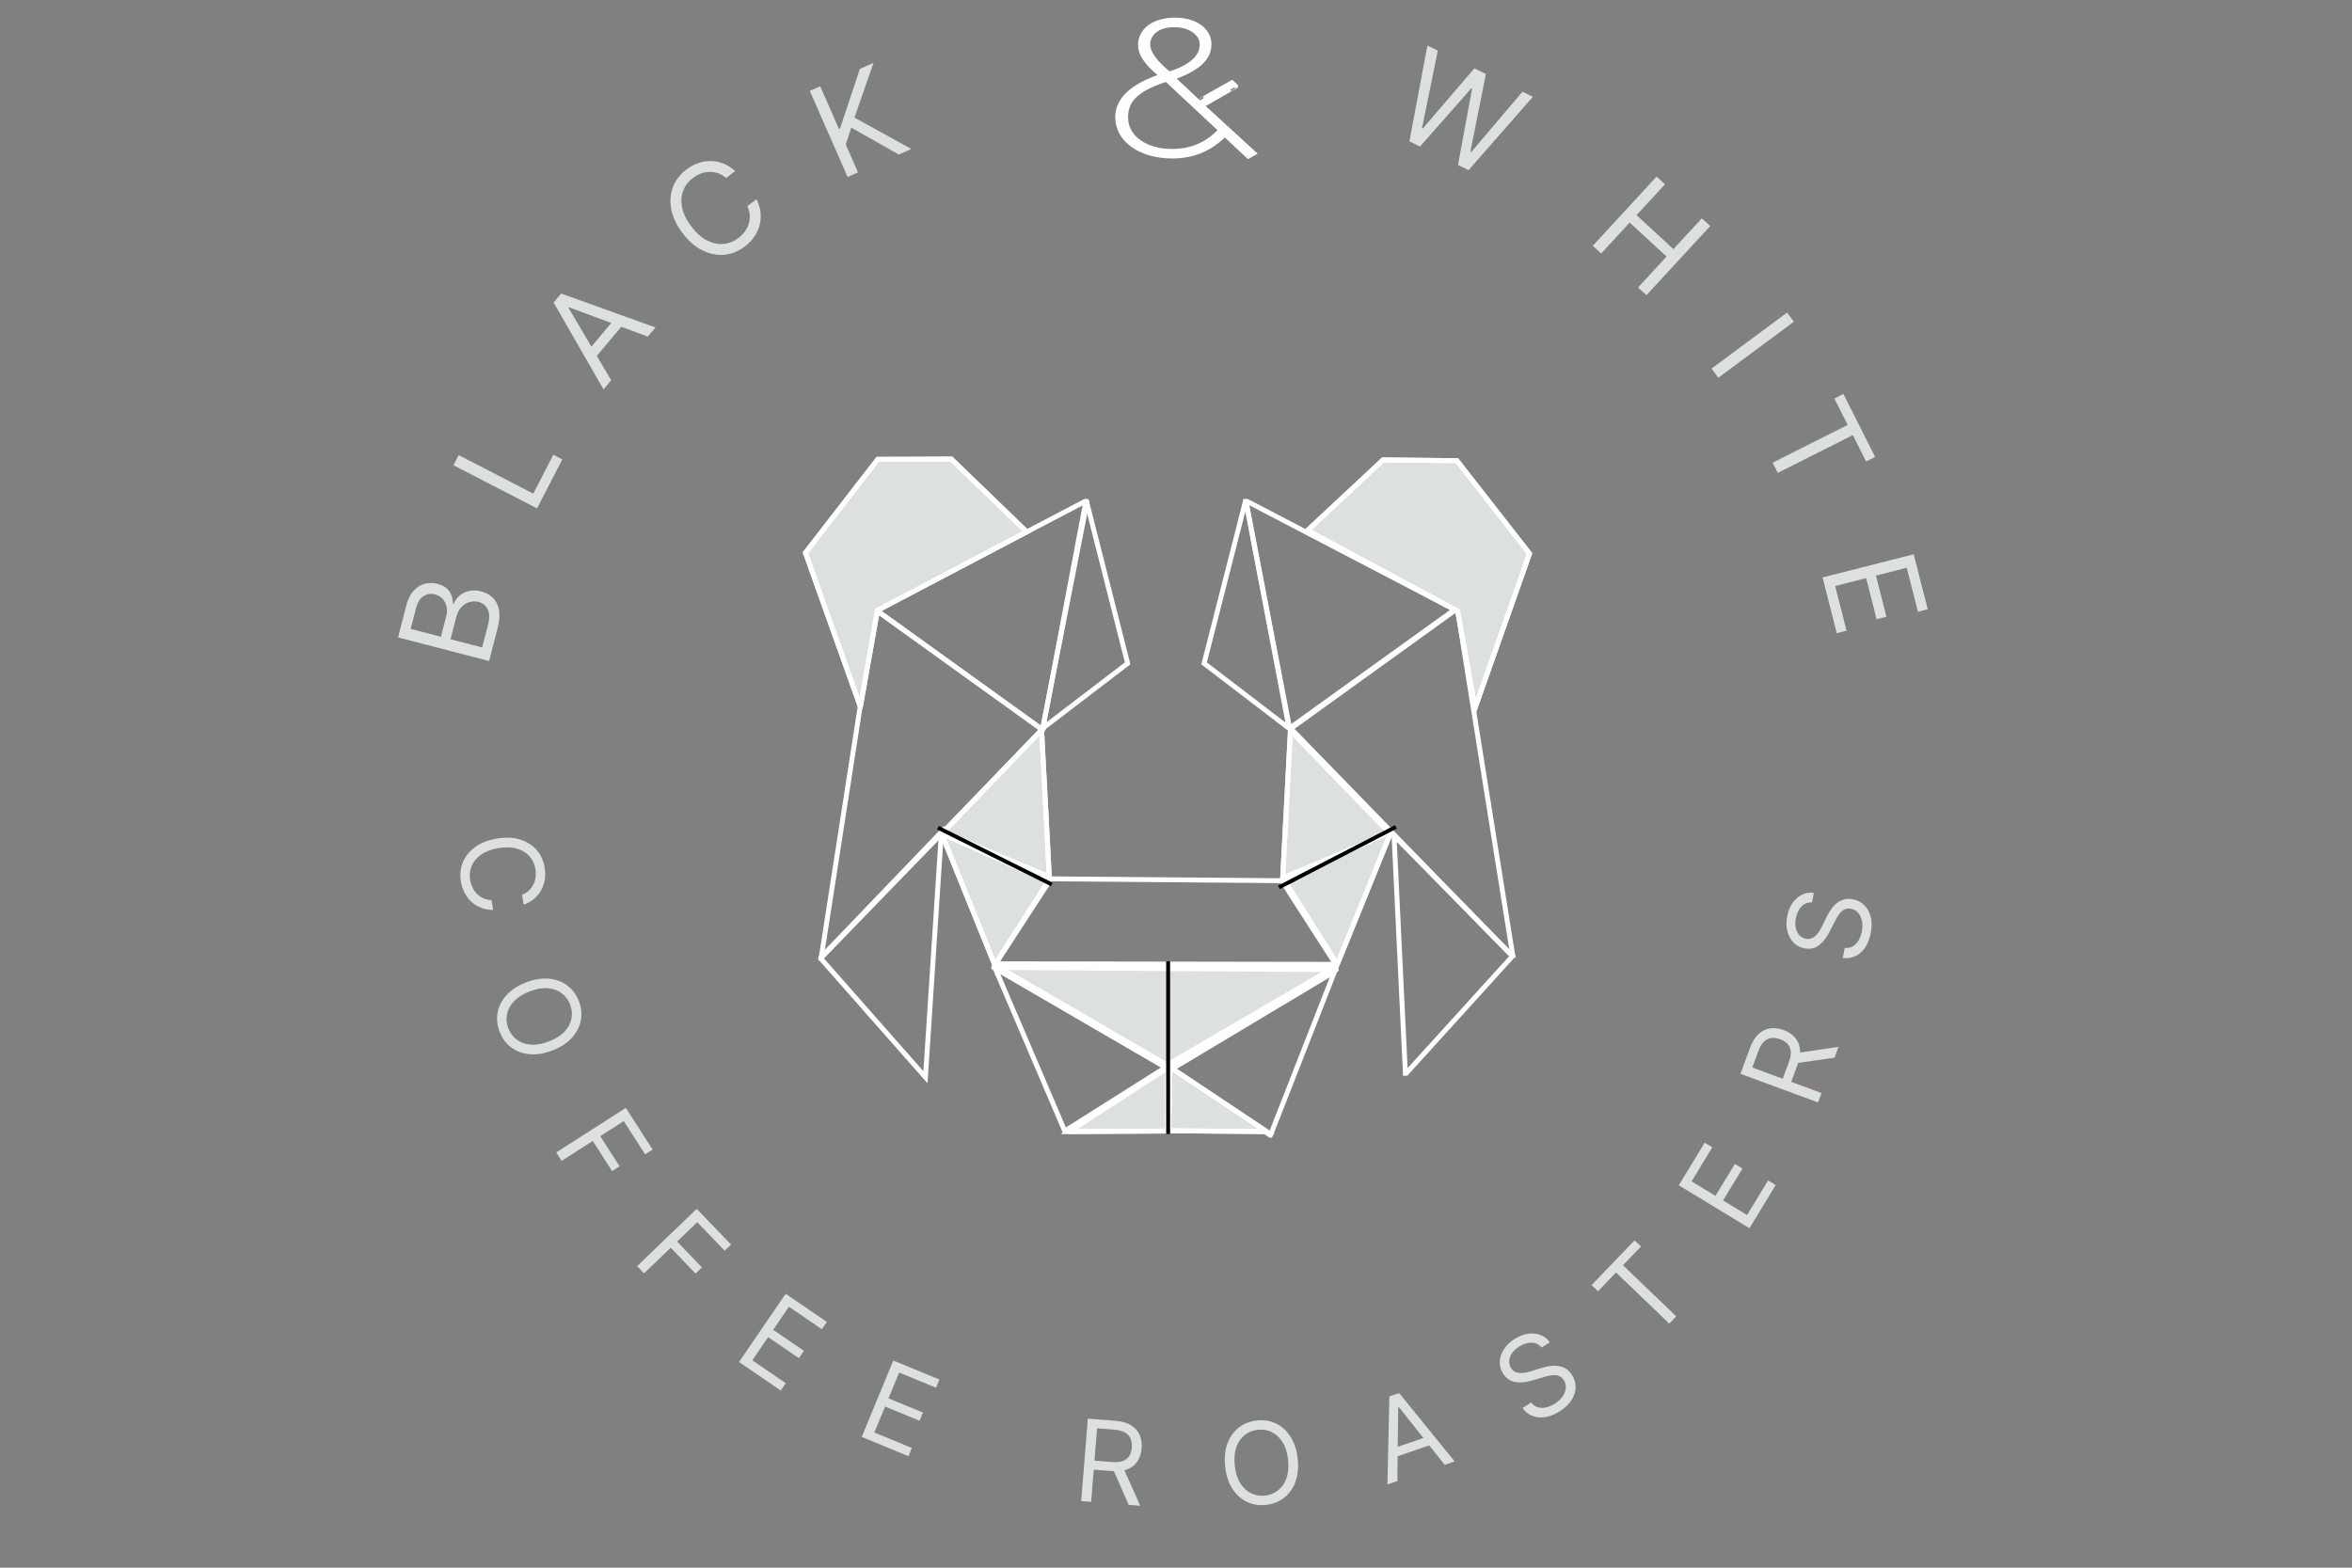 <svg xmlns="http://www.w3.org/2000/svg" fill="none" viewBox="0 0 120 80" height="80" width="120">
<rect x="0" y="0" width="120" height="80" fill="#808080" stroke="none"/>
<g clip-path="url(#clip0_1_7)">
<path fill="#DCE0DF" d="M24.953 33.732L20.308 32.527L20.729 30.902C20.813 30.579 20.938 30.326 21.105 30.145C21.27 29.964 21.459 29.846 21.674 29.792C21.886 29.737 22.106 29.739 22.333 29.798C22.532 29.85 22.688 29.928 22.8 30.033C22.912 30.136 22.991 30.255 23.036 30.39C23.083 30.523 23.107 30.661 23.108 30.803L23.154 30.815C23.2 30.675 23.287 30.545 23.415 30.425C23.543 30.305 23.704 30.218 23.898 30.166C24.093 30.113 24.313 30.118 24.558 30.182C24.791 30.242 24.986 30.349 25.145 30.504C25.303 30.658 25.407 30.863 25.457 31.12C25.507 31.376 25.484 31.688 25.389 32.054L24.953 33.732ZM24.6 33.04L24.89 31.924C24.985 31.557 24.982 31.277 24.88 31.086C24.777 30.893 24.623 30.77 24.419 30.717C24.262 30.676 24.106 30.679 23.952 30.724C23.797 30.77 23.66 30.856 23.541 30.983C23.421 31.11 23.334 31.275 23.282 31.478L22.985 32.621L24.6 33.04ZM22.495 32.494L22.766 31.45C22.81 31.281 22.816 31.12 22.785 30.966C22.754 30.811 22.689 30.678 22.589 30.567C22.489 30.453 22.357 30.376 22.194 30.333C21.99 30.28 21.798 30.306 21.619 30.412C21.439 30.517 21.308 30.723 21.228 31.032L20.953 32.094L22.495 32.494Z"></path>
<path fill="#DCE0DF" d="M27.4 25.943L23.135 23.741L23.402 23.224L27.208 25.19L28.232 23.207L28.69 23.444L27.4 25.943Z"></path>
<path fill="#DCE0DF" d="M31.183 19.405L30.792 19.872L28.245 15.438L28.631 14.978L33.442 16.711L33.05 17.178L29.032 15.681L29.008 15.71L31.183 19.405ZM29.891 18.028L31.469 16.146L31.864 16.477L30.286 18.359L29.891 18.028Z"></path>
<path fill="#DCE0DF" d="M37.51 8.732L37.046 9.082C36.918 8.97 36.782 8.889 36.637 8.84C36.493 8.789 36.347 8.767 36.198 8.772C36.049 8.774 35.903 8.803 35.759 8.856C35.616 8.91 35.48 8.985 35.353 9.081C35.121 9.256 34.955 9.473 34.856 9.732C34.757 9.991 34.739 10.276 34.8 10.588C34.862 10.899 35.019 11.221 35.27 11.552C35.52 11.884 35.786 12.122 36.068 12.268C36.352 12.412 36.631 12.472 36.907 12.448C37.184 12.423 37.438 12.323 37.67 12.148C37.797 12.052 37.906 11.942 37.997 11.819C38.088 11.695 38.155 11.563 38.199 11.422C38.244 11.279 38.262 11.131 38.253 10.979C38.244 10.825 38.204 10.672 38.131 10.519L38.595 10.168C38.708 10.391 38.777 10.614 38.801 10.838C38.826 11.062 38.81 11.281 38.755 11.493C38.699 11.704 38.607 11.902 38.478 12.087C38.351 12.271 38.191 12.436 37.998 12.582C37.671 12.829 37.32 12.968 36.945 13.001C36.57 13.033 36.199 12.957 35.831 12.773C35.462 12.589 35.126 12.295 34.821 11.891C34.516 11.487 34.325 11.083 34.248 10.679C34.172 10.274 34.201 9.896 34.335 9.544C34.468 9.193 34.699 8.893 35.025 8.647C35.219 8.501 35.421 8.392 35.633 8.32C35.846 8.247 36.063 8.213 36.282 8.218C36.5 8.221 36.713 8.266 36.922 8.351C37.131 8.434 37.327 8.561 37.51 8.732Z"></path>
<path fill="#DCE0DF" d="M43.246 9.031L41.315 4.637L41.847 4.403L42.805 6.583L42.857 6.56L43.873 3.513L44.568 3.207L43.594 6.001L46.499 7.602L45.855 7.885L43.43 6.513L43.152 7.373L43.778 8.797L43.246 9.031Z"></path>
<path fill="#DCE0DF" d="M71.908 7.215L72.827 2.325L73.358 2.583L72.551 6.538L72.593 6.558L75.221 3.489L75.812 3.776L75.021 7.739L75.063 7.759L77.675 4.682L78.206 4.94L74.927 8.683L74.387 8.421L75.107 4.518L75.073 4.501L72.448 7.478L71.908 7.215Z"></path>
<path fill="#DCE0DF" d="M81.265 12.543L84.518 9.013L84.946 9.407L83.497 10.979L85.379 12.713L86.828 11.142L87.255 11.536L84.001 15.065L83.574 14.671L85.029 13.093L83.147 11.358L81.692 12.936L81.265 12.543Z"></path>
<path fill="#DCE0DF" d="M91.524 16.417L87.669 19.277L87.323 18.81L91.178 15.95L91.524 16.417Z"></path>
<path fill="#DCE0DF" d="M93.59 20.335L94.051 20.104L95.67 23.319L95.21 23.551L94.531 22.203L90.704 24.13L90.443 23.611L94.269 21.684L93.59 20.335Z"></path>
<path fill="#DCE0DF" d="M92.988 29.468L97.639 28.284L98.354 31.091L97.854 31.218L97.283 28.974L95.711 29.374L96.246 31.473L95.746 31.6L95.212 29.502L93.631 29.904L94.211 32.184L93.712 32.312L92.988 29.468Z"></path>
<path fill="#DCE0DF" d="M26.72 46.167L26.634 45.664C26.773 45.609 26.892 45.535 26.988 45.442C27.085 45.35 27.162 45.245 27.218 45.126C27.276 45.009 27.313 44.883 27.329 44.75C27.345 44.616 27.341 44.48 27.317 44.342C27.274 44.09 27.171 43.873 27.008 43.691C26.846 43.51 26.631 43.38 26.362 43.303C26.094 43.226 25.78 43.219 25.42 43.281C25.06 43.343 24.767 43.455 24.54 43.617C24.313 43.78 24.153 43.974 24.061 44.199C23.969 44.425 23.945 44.664 23.988 44.916C24.012 45.054 24.054 45.183 24.114 45.304C24.173 45.425 24.25 45.531 24.342 45.622C24.436 45.715 24.544 45.788 24.666 45.842C24.79 45.897 24.926 45.928 25.075 45.933L25.162 46.436C24.942 46.435 24.741 46.398 24.555 46.327C24.37 46.256 24.206 46.156 24.063 46.028C23.921 45.899 23.803 45.747 23.71 45.572C23.618 45.399 23.553 45.207 23.517 44.997C23.456 44.643 23.488 44.312 23.614 44.007C23.74 43.701 23.948 43.441 24.241 43.228C24.533 43.014 24.898 42.87 25.336 42.794C25.775 42.719 26.167 42.732 26.514 42.836C26.86 42.939 27.144 43.114 27.365 43.36C27.586 43.606 27.727 43.906 27.788 44.261C27.824 44.471 27.828 44.673 27.798 44.867C27.77 45.063 27.709 45.246 27.617 45.415C27.526 45.584 27.406 45.733 27.255 45.862C27.106 45.991 26.928 46.093 26.72 46.167Z"></path>
<path fill="#DCE0DF" d="M28.181 53.607C27.765 53.767 27.378 53.83 27.018 53.797C26.658 53.763 26.345 53.648 26.081 53.449C25.816 53.251 25.619 52.984 25.49 52.648C25.36 52.312 25.328 51.982 25.391 51.658C25.454 51.333 25.608 51.038 25.853 50.772C26.098 50.505 26.427 50.292 26.843 50.132C27.258 49.972 27.645 49.909 28.006 49.943C28.366 49.976 28.678 50.092 28.943 50.29C29.207 50.489 29.404 50.755 29.534 51.091C29.663 51.427 29.696 51.757 29.633 52.082C29.569 52.406 29.415 52.702 29.171 52.968C28.926 53.234 28.596 53.447 28.181 53.607ZM28.003 53.146C28.344 53.015 28.61 52.847 28.8 52.643C28.991 52.44 29.11 52.218 29.156 51.978C29.202 51.74 29.18 51.501 29.088 51.263C28.996 51.025 28.853 50.832 28.658 50.685C28.463 50.539 28.227 50.454 27.948 50.43C27.671 50.408 27.361 50.462 27.02 50.593C26.68 50.725 26.413 50.892 26.222 51.095C26.032 51.299 25.913 51.521 25.867 51.759C25.821 51.999 25.844 52.238 25.936 52.477C26.027 52.715 26.171 52.907 26.365 53.053C26.56 53.2 26.796 53.285 27.074 53.307C27.353 53.331 27.662 53.277 28.003 53.146Z"></path>
<path fill="#DCE0DF" d="M28.38 58.81L31.931 56.535L33.296 58.664L32.914 58.909L31.825 57.209L30.625 57.978L31.612 59.518L31.23 59.763L30.244 58.222L28.655 59.24L28.38 58.81Z"></path>
<path fill="#DCE0DF" d="M32.506 64.611L35.547 61.688L37.3 63.512L36.973 63.825L35.574 62.37L34.547 63.358L35.814 64.677L35.487 64.99L34.22 63.672L32.86 64.979L32.506 64.611Z"></path>
<path fill="#DCE0DF" d="M37.705 69.504L40.085 66.022L42.187 67.458L41.931 67.832L40.251 66.684L39.447 67.861L41.018 68.934L40.762 69.308L39.191 68.235L38.382 69.418L40.09 70.585L39.834 70.959L37.705 69.504Z"></path>
<path fill="#DCE0DF" d="M43.966 73.326L45.576 69.427L47.929 70.398L47.756 70.817L45.875 70.041L45.331 71.358L47.09 72.084L46.917 72.503L45.158 71.777L44.611 73.102L46.522 73.891L46.349 74.31L43.966 73.326Z"></path>
<path fill="#DCE0DF" d="M55.163 76.598L55.501 72.393L56.921 72.507C57.25 72.534 57.515 72.611 57.717 72.74C57.919 72.868 58.062 73.033 58.148 73.236C58.234 73.438 58.267 73.663 58.247 73.911C58.227 74.159 58.158 74.375 58.042 74.558C57.925 74.742 57.758 74.88 57.539 74.972C57.321 75.064 57.05 75.096 56.724 75.07L55.574 74.978L55.611 74.518L56.744 74.609C56.969 74.627 57.152 74.609 57.294 74.554C57.438 74.499 57.545 74.414 57.616 74.299C57.689 74.182 57.732 74.039 57.746 73.871C57.759 73.703 57.739 73.553 57.687 73.422C57.634 73.291 57.541 73.186 57.408 73.106C57.276 73.025 57.096 72.976 56.868 72.958L55.973 72.886L55.672 76.639L55.163 76.598ZM57.294 74.868L58.177 76.84L57.586 76.792L56.719 74.822L57.294 74.868Z"></path>
<path fill="#DCE0DF" d="M66.209 74.439C66.258 74.881 66.219 75.272 66.095 75.612C65.971 75.951 65.779 76.224 65.519 76.429C65.26 76.634 64.951 76.756 64.594 76.795C64.236 76.834 63.909 76.782 63.611 76.638C63.313 76.493 63.067 76.269 62.872 75.964C62.677 75.659 62.556 75.286 62.507 74.844C62.459 74.401 62.497 74.01 62.621 73.671C62.746 73.331 62.938 73.059 63.197 72.854C63.457 72.648 63.765 72.526 64.123 72.487C64.48 72.448 64.808 72.501 65.106 72.645C65.403 72.789 65.649 73.014 65.844 73.319C66.039 73.623 66.161 73.997 66.209 74.439ZM65.718 74.493C65.678 74.129 65.584 73.83 65.435 73.593C65.288 73.356 65.104 73.185 64.884 73.079C64.665 72.974 64.429 72.934 64.175 72.962C63.921 72.99 63.698 73.079 63.506 73.23C63.315 73.381 63.172 73.588 63.078 73.851C62.986 74.114 62.959 74.427 62.999 74.79C63.038 75.153 63.132 75.453 63.279 75.689C63.428 75.926 63.612 76.097 63.831 76.203C64.051 76.309 64.288 76.348 64.542 76.32C64.796 76.292 65.018 76.203 65.209 76.052C65.401 75.902 65.543 75.695 65.636 75.432C65.73 75.169 65.757 74.856 65.718 74.493Z"></path>
<path fill="#DCE0DF" d="M71.294 75.579L70.787 75.752L70.886 71.26L71.385 71.089L74.217 74.578L73.71 74.752L71.367 71.8L71.336 71.811L71.294 75.579ZM70.947 73.956L72.989 73.257L73.136 73.686L71.094 74.385L70.947 73.956Z"></path>
<path fill="#DCE0DF" d="M78.655 68.765C78.522 68.603 78.35 68.52 78.14 68.517C77.93 68.515 77.717 68.582 77.502 68.72C77.345 68.82 77.223 68.934 77.138 69.06C77.053 69.186 77.007 69.314 76.998 69.445C76.99 69.576 77.022 69.698 77.094 69.811C77.155 69.906 77.23 69.973 77.318 70.013C77.407 70.05 77.502 70.069 77.603 70.068C77.703 70.066 77.801 70.054 77.898 70.033C77.995 70.01 78.082 69.987 78.159 69.962L78.582 69.829C78.69 69.794 78.814 69.762 78.955 69.732C79.097 69.702 79.244 69.69 79.395 69.698C79.547 69.703 79.694 69.742 79.835 69.813C79.976 69.883 80.1 70.002 80.207 70.169C80.329 70.361 80.39 70.567 80.388 70.786C80.388 71.005 80.321 71.221 80.187 71.435C80.055 71.649 79.852 71.843 79.579 72.017C79.324 72.18 79.078 72.279 78.839 72.316C78.601 72.352 78.382 72.331 78.182 72.252C77.983 72.172 77.814 72.04 77.676 71.854L78.12 71.57C78.218 71.697 78.334 71.779 78.469 71.817C78.604 71.853 78.746 71.853 78.895 71.818C79.044 71.782 79.189 71.718 79.33 71.628C79.495 71.523 79.625 71.402 79.722 71.266C79.818 71.128 79.874 70.986 79.889 70.841C79.903 70.695 79.869 70.558 79.786 70.428C79.71 70.31 79.616 70.235 79.503 70.203C79.39 70.171 79.264 70.166 79.127 70.189C78.99 70.211 78.848 70.245 78.701 70.29L78.183 70.445C77.855 70.542 77.562 70.569 77.305 70.524C77.049 70.48 76.844 70.337 76.691 70.098C76.564 69.899 76.507 69.691 76.52 69.474C76.533 69.255 76.605 69.046 76.736 68.848C76.866 68.647 77.045 68.474 77.272 68.329C77.501 68.183 77.731 68.094 77.962 68.062C78.192 68.029 78.404 68.05 78.598 68.125C78.793 68.199 78.951 68.323 79.072 68.499L78.655 68.765Z"></path>
<path fill="#DCE0DF" d="M81.532 65.892L81.205 65.579L83.396 63.296L83.723 63.61L82.805 64.567L85.521 67.174L85.167 67.543L82.451 64.935L81.532 65.892Z"></path>
<path fill="#DCE0DF" d="M89.258 62.677L85.653 60.486L86.976 58.31L87.363 58.546L86.306 60.285L87.524 61.025L88.513 59.399L88.9 59.634L87.911 61.26L89.136 62.005L90.21 60.238L90.597 60.474L89.258 62.677Z"></path>
<path fill="#DCE0DF" d="M92.758 56.257L88.8 54.798L89.293 53.461C89.407 53.152 89.554 52.917 89.733 52.758C89.91 52.598 90.108 52.504 90.326 52.476C90.544 52.448 90.77 52.477 91.003 52.563C91.236 52.649 91.425 52.773 91.57 52.935C91.716 53.096 91.803 53.295 91.834 53.53C91.863 53.765 91.821 54.035 91.708 54.342L91.309 55.424L90.876 55.265L91.269 54.198C91.347 53.987 91.379 53.805 91.365 53.654C91.351 53.501 91.298 53.374 91.206 53.275C91.113 53.173 90.987 53.093 90.829 53.035C90.671 52.976 90.521 52.955 90.381 52.97C90.24 52.986 90.114 53.047 90.002 53.153C89.888 53.259 89.792 53.419 89.713 53.633L89.402 54.476L92.935 55.778L92.758 56.257ZM91.667 53.739L93.804 53.42L93.599 53.976L91.468 54.28L91.667 53.739Z"></path>
<path fill="#DCE0DF" d="M92.45 46.053C92.24 46.037 92.062 46.105 91.916 46.256C91.769 46.407 91.672 46.608 91.624 46.859C91.589 47.042 91.588 47.208 91.62 47.357C91.654 47.505 91.715 47.627 91.804 47.724C91.893 47.819 92.004 47.88 92.136 47.905C92.247 47.926 92.347 47.918 92.436 47.881C92.525 47.842 92.603 47.786 92.672 47.712C92.74 47.639 92.799 47.559 92.85 47.474C92.9 47.388 92.943 47.309 92.978 47.236L93.172 46.837C93.221 46.735 93.283 46.622 93.358 46.5C93.434 46.376 93.526 46.261 93.636 46.157C93.744 46.05 93.873 45.97 94.022 45.916C94.171 45.862 94.342 45.854 94.536 45.891C94.76 45.934 94.951 46.032 95.109 46.184C95.268 46.334 95.379 46.532 95.442 46.776C95.506 47.019 95.507 47.3 95.446 47.618C95.389 47.915 95.292 48.162 95.155 48.361C95.017 48.558 94.851 48.703 94.656 48.794C94.461 48.884 94.249 48.915 94.019 48.888L94.119 48.37C94.278 48.386 94.418 48.359 94.538 48.287C94.657 48.213 94.755 48.11 94.832 47.978C94.908 47.844 94.962 47.695 94.993 47.531C95.03 47.339 95.032 47.161 94.999 46.997C94.965 46.833 94.901 46.695 94.806 46.585C94.71 46.474 94.586 46.404 94.435 46.375C94.297 46.349 94.178 46.365 94.077 46.426C93.976 46.486 93.886 46.574 93.808 46.689C93.73 46.804 93.657 46.93 93.589 47.068L93.345 47.55C93.19 47.856 93.008 48.087 92.799 48.242C92.59 48.398 92.346 48.449 92.067 48.395C91.835 48.351 91.645 48.249 91.496 48.091C91.347 47.93 91.245 47.735 91.19 47.503C91.134 47.27 91.131 47.021 91.182 46.757C91.233 46.49 91.327 46.262 91.462 46.073C91.597 45.883 91.758 45.743 91.945 45.654C92.133 45.562 92.333 45.534 92.543 45.567L92.45 46.053Z"></path>
<path stroke-linejoin="round" stroke-width="0.25" stroke="white" d="M53.618 44.847L65.402 44.942L68.148 49.21L51.036 49.183C50.927 49.183 50.859 49.06 50.927 48.979L53.618 44.847Z"></path>
<path stroke-linejoin="round" stroke-width="0.25" stroke="white" d="M64.818 57.936L68.093 49.577L59.789 54.551L64.818 57.936Z"></path>
<path stroke-linejoin="round" stroke-width="0.25" stroke="white" d="M54.325 57.718L50.751 49.359L59.599 54.388L54.325 57.718Z"></path>
<path stroke-miterlimit="10" stroke-width="0.25" stroke="white" d="M74.209 31.161L65.851 37.182C65.837 37.195 65.796 37.182 65.796 37.154L63.581 25.629C63.581 25.602 63.608 25.575 63.635 25.588L74.209 31.106C74.223 31.12 74.223 31.147 74.209 31.161Z"></path>
<path stroke-miterlimit="10" stroke-width="0.25" stroke="white" d="M63.54 25.588L61.433 33.852L65.769 37.168L63.567 25.588C63.622 25.588 63.54 25.588 63.54 25.588Z"></path>
<path stroke-miterlimit="10" stroke-width="0.25" stroke="white" d="M55.44 25.602L57.533 33.852L53.211 37.154L55.399 25.602C55.358 25.602 55.44 25.602 55.44 25.602Z"></path>
<path stroke-miterlimit="10" stroke-width="0.25" stroke="white" d="M74.359 31.066L77.172 48.707L77.036 48.666L65.823 37.141L74.277 31.066"></path>
<path stroke-miterlimit="10" stroke-width="0.25" stroke="white" d="M71.709 54.891L71.124 42.645L77.172 48.789L71.709 54.81V54.891Z"></path>
<path fill="#DCE0DF" d="M78.056 28.198L75.256 36.135L74.373 31.188L66.707 27.07L70.567 23.468L74.332 23.509L78.069 28.293"></path>
<path stroke-miterlimit="10" stroke-width="0.25" stroke="white" d="M78.056 28.198L75.256 36.135L74.373 31.188L66.707 27.07L70.567 23.468L74.332 23.509L78.069 28.293"></path>
<path stroke-miterlimit="10" stroke-width="0.25" stroke="white" d="M78.056 28.198L75.256 36.135L74.373 31.188L66.707 27.07L70.567 23.468L74.332 23.509L78.069 28.293"></path>
<path stroke-miterlimit="10" stroke-width="0.25" stroke="white" d="M44.73 31.147L53.184 37.236L55.453 25.656C55.467 25.602 55.412 25.561 55.358 25.588L44.73 31.147Z"></path>
<path stroke-miterlimit="10" stroke-width="0.25" stroke="white" d="M44.648 31.147L41.903 48.843L41.943 48.829L53.183 37.236L44.73 31.161"></path>
<path stroke-miterlimit="10" stroke-width="0.25" stroke="white" d="M47.217 54.973L48.032 42.455L41.875 48.87V48.911L47.217 54.973Z"></path>
<path fill="#DCE0DF" d="M41.074 28.157L43.887 36.04H43.901L44.77 31.147L52.382 27.138L48.535 23.427L44.784 23.441L41.06 28.252"></path>
<path stroke-miterlimit="10" stroke-width="0.25" stroke="white" d="M41.074 28.157L43.887 36.04H43.901L44.77 31.147L52.382 27.138L48.535 23.427L44.784 23.441L41.06 28.252"></path>
<path stroke-miterlimit="10" stroke-width="0.25" stroke="white" d="M41.074 28.157L43.887 36.04H43.901L44.77 31.147L52.382 27.138L48.535 23.427L44.784 23.441L41.06 28.252"></path>
<path fill="#DCE0DF" d="M70.893 42.523L65.443 44.806L65.837 37.277L70.948 42.564"></path>
<path stroke-miterlimit="10" stroke-width="0.25" stroke="white" d="M70.893 42.523L65.443 44.806L65.837 37.277L70.948 42.564"></path>
<path stroke-miterlimit="10" stroke-width="0.25" stroke="white" d="M70.893 42.523L65.443 44.806L65.837 37.277L70.948 42.564"></path>
<path fill="#DCE0DF" d="M70.948 42.509L68.229 49.21L65.525 44.915L70.893 42.455"></path>
<path stroke-linejoin="round" stroke-width="0.25" stroke="white" d="M70.948 42.509L68.229 49.21L65.525 44.915L70.893 42.455"></path>
<path stroke-miterlimit="10" stroke-width="0.25" stroke="white" d="M70.948 42.509L68.229 49.21L65.525 44.915L70.893 42.455"></path>
<path fill="#DCE0DF" d="M48.073 42.618L50.751 49.237L53.483 44.969L48.114 42.564"></path>
<path stroke-miterlimit="10" stroke-width="0.25" stroke="white" d="M48.073 42.618L50.751 49.237L53.483 44.969L48.114 42.564"></path>
<path stroke-miterlimit="10" stroke-width="0.25" stroke="white" d="M48.073 42.618L50.751 49.237L53.483 44.969L48.114 42.564"></path>
<path fill="#DCE0DF" d="M48.127 42.469L53.537 44.752L53.143 37.249L48.073 42.523"></path>
<path stroke-miterlimit="10" stroke-width="0.25" stroke="white" d="M48.127 42.469L53.537 44.752L53.143 37.249L48.073 42.523"></path>
<path stroke-miterlimit="10" stroke-width="0.25" stroke="white" d="M48.127 42.469L53.537 44.752L53.143 37.249L48.073 42.523"></path>
<path stroke-miterlimit="10" stroke-width="0.25" stroke="white" fill="#DCE0DF" d="M59.626 57.705L64.627 57.745L59.694 54.456L59.626 57.705Z"></path>
<path stroke-linejoin="round" stroke-width="0.25" stroke="white" d="M59.626 57.705L64.627 57.745L59.694 54.456L59.626 57.705Z"></path>
<path stroke-linejoin="round" stroke-width="0.25" stroke="white" fill="#DCE0DF" d="M59.558 57.718L54.529 57.745L59.585 54.483L59.558 57.718Z"></path>
<path stroke-miterlimit="10" stroke-width="0.25" stroke="white" d="M59.558 57.718L54.529 57.745L59.585 54.483L59.558 57.718Z"></path>
<path stroke-linejoin="round" stroke-width="0.25" stroke="white" fill="#DCE0DF" d="M50.751 49.237L59.544 54.348L68.107 49.346L50.751 49.237Z"></path>
<path stroke-linejoin="round" stroke-width="0.25" stroke="white" d="M50.696 49.373L59.558 54.524L68.175 49.482L50.696 49.373Z"></path>
<path stroke-miterlimit="10" stroke-width="0.2" stroke="black" d="M65.253 45.282L71.219 42.197"></path>
<path stroke-miterlimit="10" stroke-width="0.2" stroke="black" d="M53.659 45.133L47.856 42.238"></path>
<path stroke-miterlimit="10" stroke-width="0.2" stroke="black" d="M59.599 49.06V57.868"></path>
<path stroke-miterlimit="10" stroke-width="0.2" stroke="#FDFEFE" fill="#FDFEFE" d="M62.491 6.881C61.745 7.604 60.927 7.986 59.8 7.986C58.182 7.986 57 7.154 57 5.981C57 5.066 57.764 4.37 59.255 3.865C58.673 3.388 58.164 2.883 58.164 2.296C58.164 1.505 58.909 1 59.946 1C60.982 1 61.709 1.519 61.709 2.255C61.709 3.019 61.073 3.538 59.855 3.975L61.127 5.175C61.109 5.175 62.855 4.193 62.855 4.193L63.073 4.398C63.091 4.398 61.346 5.394 61.346 5.394L64 7.823L63.691 8L62.491 6.881ZM59.654 3.756C60.8 3.388 61.309 2.883 61.309 2.269C61.309 1.723 60.727 1.287 59.909 1.287C59.091 1.287 58.582 1.696 58.582 2.283C58.6 2.678 58.909 3.156 59.654 3.756ZM62.255 6.635L59.509 4.07C58.054 4.534 57.436 5.094 57.455 6.008C57.455 6.977 58.418 7.713 59.818 7.7C60.782 7.7 61.618 7.345 62.255 6.635Z"></path>
</g>
<defs>
<clipPath id="clip0_1_7">
<rect fill="white" height="80" width="120"></rect>
</clipPath>
</defs>
</svg>
